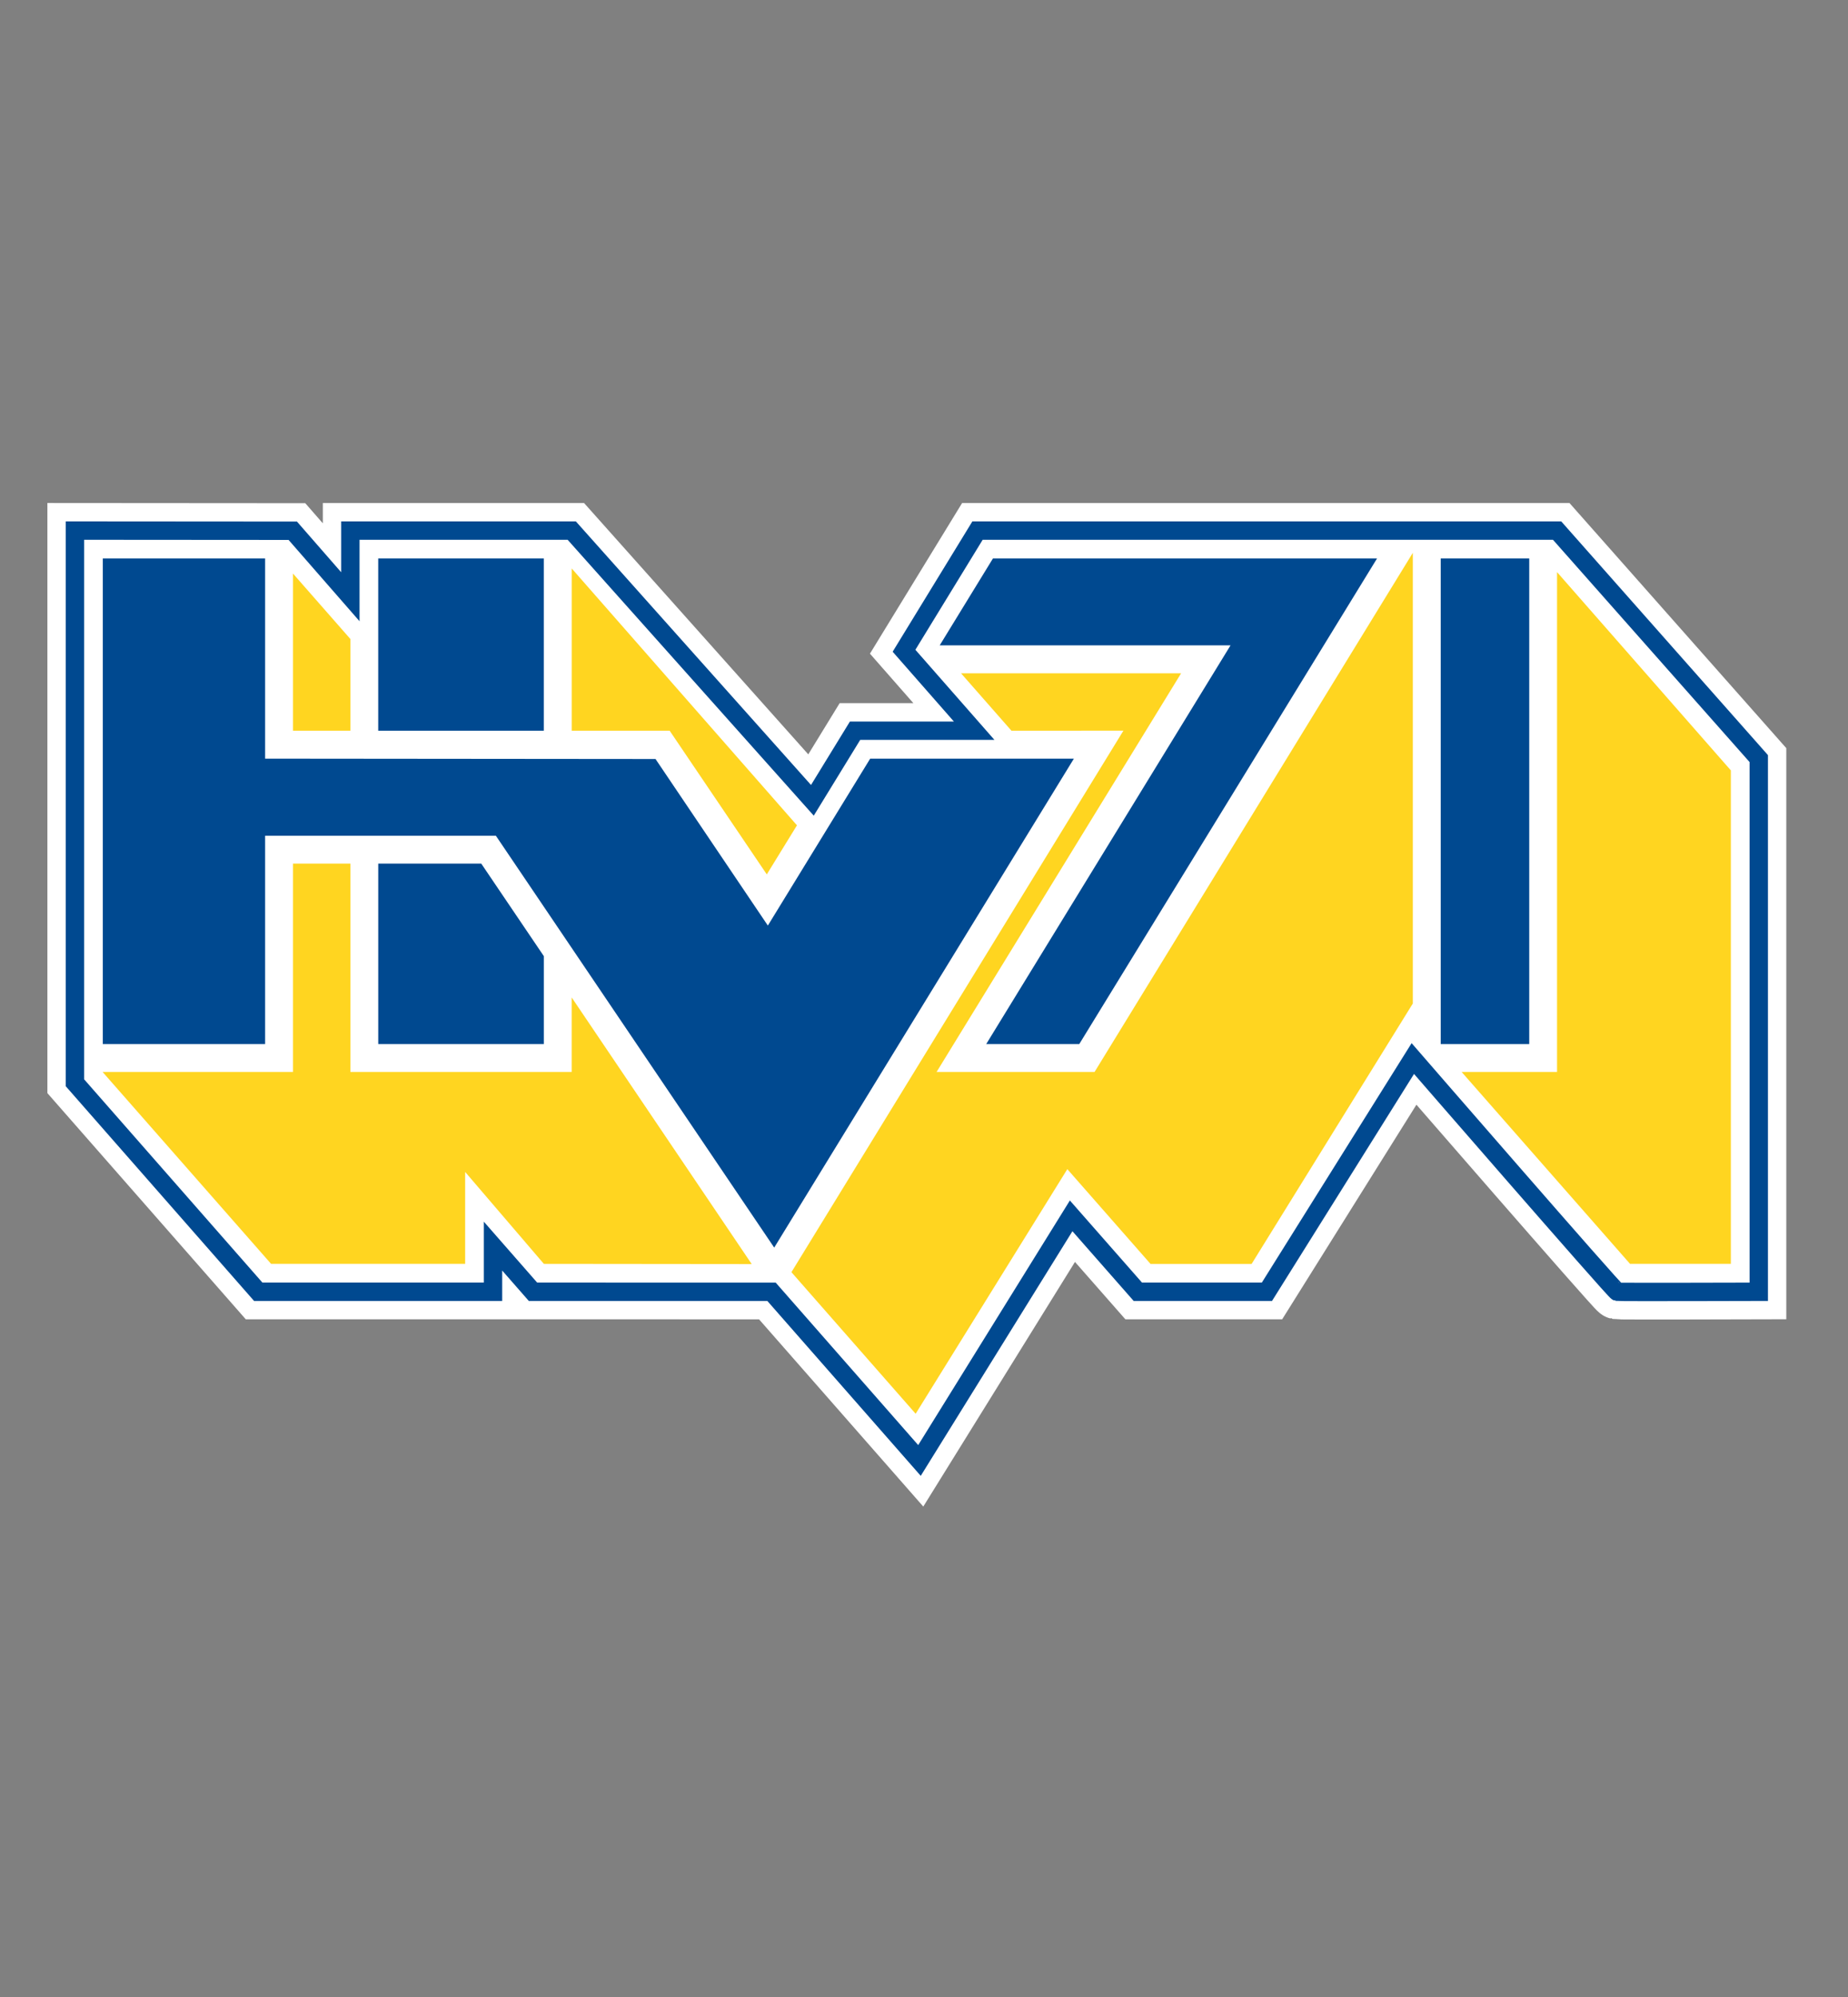 <?xml version="1.0" encoding="utf-8"?>
<!-- Generator: Adobe Illustrator 16.0.0, SVG Export Plug-In . SVG Version: 6.00 Build 0)  -->
<!DOCTYPE svg PUBLIC "-//W3C//DTD SVG 1.1//EN" "http://www.w3.org/Graphics/SVG/1.1/DTD/svg11.dtd">
<svg version="1.1" id="Layer_1" xmlns="http://www.w3.org/2000/svg" xmlns:xlink="http://www.w3.org/1999/xlink" x="0px" y="0px"
	 width="500px" height="540px" viewBox="0 0 500 540" enable-background="new 0 0 500 540" xml:space="preserve">
<rect x="0" y="0" width="500" height="540" fill="#808080" stroke="none"/>
<g>
	<g>
		<defs>
			<rect id="SVGID_1_" x="-12.949" y="136.018" width="525.898" height="283.532"/>
		</defs>
		<clipPath id="SVGID_2_">
			<use xlink:href="#SVGID_1_"  overflow="visible"/>
		</clipPath>
		<path clip-path="url(#SVGID_2_)" fill="none" stroke="#FFFFFF" stroke-width="14.896" d="M20.271,143.472l58.94,0.043
			l15.582,17.846v-17.89h59.898l65.111,72.942l11.546-18.826h32.226l-18.98-21.623l19.889-32.494h156.809l54.564,61.655v144.179
			c0,0-37.598,0.112-38.297,0c-0.672-0.127-55.303-63.067-55.303-63.067l-39.475,63.067h-34.922l-18.045-20.532l-41.038,66.145
			l-40.031-45.612H144.21l-10.82-12.351v12.351H69.875l-49.604-56.521V143.472z"/>
	</g>
	<g>
		<defs>
			<rect id="SVGID_3_" x="-12.949" y="120.45" width="525.898" height="299.1"/>
		</defs>
		<clipPath id="SVGID_4_">
			<use xlink:href="#SVGID_3_"  overflow="visible"/>
		</clipPath>
		<path clip-path="url(#SVGID_4_)" fill="#FFFFFF" d="M20.271,143.472l58.94,0.043l15.582,17.846v-17.89h59.898l65.111,72.942
			l11.546-18.826h32.226l-18.98-21.623l19.889-32.494h156.809l54.564,61.655v144.179c0,0-37.598,0.112-38.297,0
			c-0.672-0.127-55.303-63.067-55.303-63.067l-39.475,63.067h-34.922l-18.045-20.532l-41.038,66.145l-40.031-45.612H144.21
			l-10.82-12.351v12.351H69.875l-49.604-56.521V143.472z"/>
	</g>
	<g>
		<defs>
			<rect id="SVGID_5_" x="-12.949" y="136.018" width="525.898" height="283.532"/>
		</defs>
		<clipPath id="SVGID_6_">
			<use xlink:href="#SVGID_5_"  overflow="visible"/>
		</clipPath>
		<path clip-path="url(#SVGID_6_)" fill="none" stroke="#004990" stroke-width="4.97" d="M20.271,143.472l58.94,0.043l15.582,17.846
			v-17.89h59.898l65.111,72.942l11.546-18.826h32.226l-18.98-21.623l19.889-32.494h156.809l54.564,61.655v144.179
			c0,0-37.598,0.112-38.297,0c-0.672-0.127-55.303-63.067-55.303-63.067l-39.475,63.067h-34.922l-18.045-20.532l-41.038,66.145
			l-40.031-45.612H144.21l-10.82-12.351v12.351H69.875l-49.604-56.521V143.472z"/>
	</g>
	<g>
		<defs>
			<rect id="SVGID_7_" x="-12.949" y="120.45" width="525.898" height="299.1"/>
		</defs>
		<clipPath id="SVGID_8_">
			<use xlink:href="#SVGID_7_"  overflow="visible"/>
		</clipPath>
		<rect x="102.332" y="151.012" clip-path="url(#SVGID_8_)" fill="#004990" width="44.8" height="46.576"/>
		<polygon clip-path="url(#SVGID_8_)" fill="#004990" points="102.339,233.521 130.208,233.521 147.14,258.544 147.14,282.322 
			102.339,282.322 		"/>
		<polygon clip-path="url(#SVGID_8_)" fill="#004990" points="27.815,151.012 71.728,151.012 71.728,205.142 177.358,205.239 
			207.752,250.278 235.439,205.142 290.555,205.142 209.473,337.36 134.159,225.982 71.728,225.982 71.728,282.322 27.815,282.322 
					"/>
		<polygon clip-path="url(#SVGID_8_)" fill="#004990" points="268.652,151.012 372.574,151.012 292.01,282.322 266.834,282.322 
			332.936,174.51 254.246,174.51 		"/>
		<rect x="389.807" y="151.012" clip-path="url(#SVGID_8_)" fill="#004990" width="23.945" height="131.31"/>
		<polygon clip-path="url(#SVGID_8_)" fill="#FFD520" points="79.274,155.096 94.8,172.79 94.8,197.588 79.274,197.588 		"/>
		<polygon clip-path="url(#SVGID_8_)" fill="#FFD520" points="154.685,153.711 215.627,223.17 207.465,236.444 181.185,197.588 
			154.685,197.588 		"/>
		<polygon clip-path="url(#SVGID_8_)" fill="#FFD520" points="79.274,233.521 94.8,233.521 94.8,289.861 154.678,289.861 
			154.678,269.72 203.381,341.81 147.146,341.753 125.851,316.897 125.851,341.753 73.344,341.753 27.753,289.861 79.274,289.861 		
			"/>
		<polygon clip-path="url(#SVGID_8_)" fill="#FFD520" points="260.021,182.063 319.564,182.063 253.406,289.861 296.148,289.861 
			382.256,149.487 382.256,271.355 338.643,341.767 311.285,341.767 288.779,316.143 247.74,382.287 214.13,344.004 
			303.953,197.575 273.66,197.588 		"/>
		<polygon clip-path="url(#SVGID_8_)" fill="#FFD520" points="421.279,154.704 468.303,208.317 468.303,341.753 441.027,341.753 
			395.459,289.861 421.279,289.861 		"/>
		<path clip-path="url(#SVGID_8_)" fill="none" stroke="#FFFFFF" stroke-width="21.04" d="M-102.208,766.509l83.244,0.044
			l22.002,25.204v-25.248H87.61l91.951,103.017l16.302-26.591h45.521l-26.785-30.533l28.086-45.893h221.421l77.068,87.084v203.595
			c0,0-53.121,0.141-54.072,0c-0.979-0.167-78.117-89.069-78.117-89.069l-55.74,89.069h-49.33l-25.471-28.995l-57.957,93.397
			l-56.534-64.402H72.834l-15.304-17.44v17.44h-89.683l-70.056-79.823V766.509z"/>
		<path clip-path="url(#SVGID_8_)" fill="#FFFFFF" d="M-102.208,766.509l83.244,0.044l22.002,25.204v-25.248H87.61l91.951,103.017
			l16.302-26.591h45.521l-26.785-30.533l28.086-45.893h221.421l77.068,87.084v203.595c0,0-53.121,0.141-54.072,0
			c-0.979-0.167-78.117-89.069-78.117-89.069l-55.74,89.069h-49.33l-25.471-28.995l-57.957,93.397l-56.534-64.402H72.834
			l-15.304-17.44v17.44h-89.683l-70.056-79.823V766.509z"/>
		<path clip-path="url(#SVGID_8_)" fill="none" stroke="#004990" stroke-width="7.018" d="M-102.208,766.509l83.244,0.044
			l22.002,25.204v-25.248H87.61l91.951,103.017l16.302-26.591h45.521l-26.785-30.533l28.086-45.893h221.421l77.068,87.084v203.595
			c0,0-53.121,0.141-54.072,0c-0.979-0.167-78.117-89.069-78.117-89.069l-55.74,89.069h-49.33l-25.471-28.995l-57.957,93.397
			l-56.534-64.402H72.834l-15.304-17.44v17.44h-89.683l-70.056-79.823V766.509z"/>
		<rect x="13.689" y="777.156" clip-path="url(#SVGID_8_)" fill="#004990" width="63.263" height="65.778"/>
		<polygon clip-path="url(#SVGID_8_)" fill="#004990" points="13.689,893.68 53.062,893.68 76.952,929.012 76.952,962.58 
			13.689,962.58 		"/>
		<polygon clip-path="url(#SVGID_8_)" fill="#004990" points="-91.557,777.156 -29.537,777.156 -29.537,853.593 119.634,853.746 
			162.546,917.346 201.66,853.593 279.492,853.593 164.979,1040.32 58.615,883.037 -29.537,883.037 -29.537,962.58 -91.557,962.58 
					"/>
		<polygon clip-path="url(#SVGID_8_)" fill="#004990" points="248.565,777.156 395.316,777.156 281.563,962.58 245.972,962.58 
			339.33,810.358 228.193,810.358 		"/>
		<rect x="419.643" y="777.156" clip-path="url(#SVGID_8_)" fill="#004990" width="33.805" height="185.424"/>
		<polygon clip-path="url(#SVGID_8_)" fill="#FFD520" points="-18.886,782.932 3.046,807.897 3.046,842.935 -18.886,842.935 		"/>
		<polygon clip-path="url(#SVGID_8_)" fill="#FFD520" points="87.61,780.972 173.659,879.063 162.161,897.82 125.033,842.935 
			87.61,842.935 		"/>
		<polygon clip-path="url(#SVGID_8_)" fill="#FFD520" points="-18.886,893.68 3.046,893.68 3.046,973.238 87.603,973.238 
			87.603,944.789 156.363,1046.615 76.959,1046.529 46.888,1011.437 46.888,1046.529 -27.265,1046.529 -91.647,973.238 
			-18.886,973.238 		"/>
		<polygon clip-path="url(#SVGID_8_)" fill="#FFD520" points="236.362,821.016 320.459,821.016 227.026,973.238 287.393,973.238 
			408.984,775.029 408.984,947.109 347.369,1046.544 308.752,1046.544 276.959,1010.347 219.019,1103.766 171.554,1049.72 
			298.418,842.906 255.629,842.935 		"/>
		<polygon clip-path="url(#SVGID_8_)" fill="#FFD520" points="464.105,782.373 530.516,858.068 530.516,1046.529 491.996,1046.529 
			427.629,973.238 464.105,973.238 		"/>
	</g>
	<g>
		<defs>
			<rect id="SVGID_9_" x="-12.949" y="136.018" width="525.898" height="283.532"/>
		</defs>
		<clipPath id="SVGID_10_">
			<use xlink:href="#SVGID_9_"  overflow="visible"/>
		</clipPath>
		<path clip-path="url(#SVGID_10_)" fill="none" stroke="#FFFFFF" stroke-width="32.828" d="M-261.952,1497.423l129.876,0.083
			l34.331,39.305v-39.388H34.216l143.464,160.711l25.442-41.459h71.026l-41.808-47.64l43.835-71.612h345.482l120.23,135.87v317.644
			c0,0-82.846,0.253-84.369,0c-1.498-0.223-121.883-138.945-121.883-138.945l-86.945,138.945h-76.984l-39.75-45.204l-90.427,145.744
			l-88.209-100.54H11.151l-23.862-27.19v27.19h-139.948l-109.293-124.54V1497.423z"/>
	</g>
	<g>
		<defs>
			<rect id="SVGID_11_" x="-12.949" y="120.45" width="525.898" height="299.1"/>
		</defs>
		<clipPath id="SVGID_12_">
			<use xlink:href="#SVGID_11_"  overflow="visible"/>
		</clipPath>
		<path clip-path="url(#SVGID_12_)" fill="#FFFFFF" d="M-261.952,1497.423l129.876,0.083l34.331,39.305v-39.388H34.216
			l143.464,160.711l25.442-41.459h71.026l-41.808-47.64l43.835-71.612h345.482l120.23,135.87v317.644c0,0-82.846,0.253-84.369,0
			c-1.498-0.223-121.883-138.945-121.883-138.945l-86.945,138.945h-76.984l-39.75-45.204l-90.427,145.744l-88.209-100.54H11.151
			l-23.862-27.19v27.19h-139.948l-109.293-124.54V1497.423z"/>
	</g>
	<g>
		<defs>
			<rect id="SVGID_13_" x="-12.949" y="136.018" width="525.898" height="283.532"/>
		</defs>
		<clipPath id="SVGID_14_">
			<use xlink:href="#SVGID_13_"  overflow="visible"/>
		</clipPath>
		<path clip-path="url(#SVGID_14_)" fill="none" stroke="#004990" stroke-width="10.943" d="M-261.952,1497.423l129.876,0.083
			l34.331,39.305v-39.388H34.216l143.464,160.711l25.442-41.459h71.026l-41.808-47.64l43.835-71.612h345.482l120.23,135.87v317.644
			c0,0-82.846,0.253-84.369,0c-1.498-0.223-121.883-138.945-121.883-138.945l-86.945,138.945h-76.984l-39.75-45.204l-90.427,145.744
			l-88.209-100.54H11.151l-23.862-27.19v27.19h-139.948l-109.293-124.54V1497.423z"/>
	</g>
</g>
</svg>
